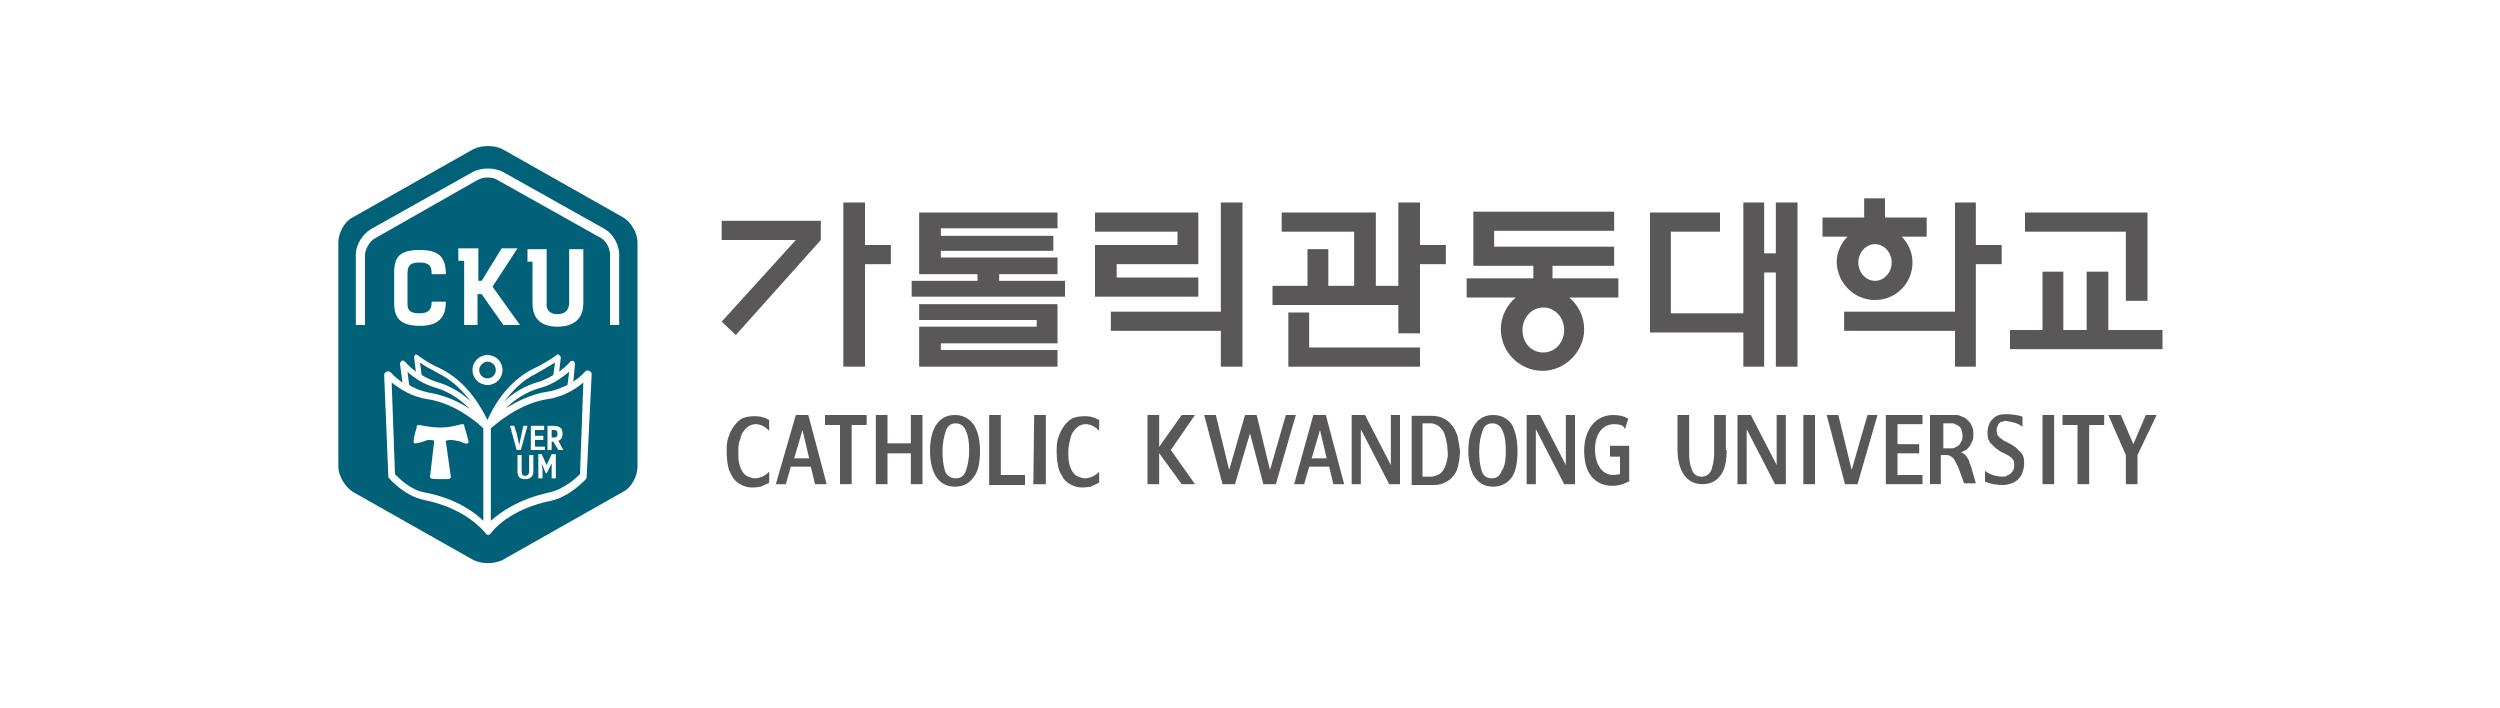 <?xml version="1.0" encoding="utf-8"?>
<!-- Generator: Adobe Illustrator 24.1.2, SVG Export Plug-In . SVG Version: 6.00 Build 0)  -->
<svg version="1.1" id="레이어_1" xmlns="http://www.w3.org/2000/svg" xmlns:xlink="http://www.w3.org/1999/xlink" x="0px"
	 y="0px" width="300px" height="85px" viewBox="0 0 300 85" style="enable-background:new 0 0 300 85;" xml:space="preserve">
<style type="text/css">
	.st0{fill:#595757;}
	.st1{fill:#006179;}
</style>
<g>
	<g>
		<g>
			<polygon class="st0" points="255.1,36.1 257.7,36.1 257.7,25.5 243,25.5 243,27.8 255.1,27.8 			"/>
			<polygon class="st0" points="253,39.6 253,32.6 250.4,32.6 250.4,39.6 247.6,39.6 247.6,32.6 245.1,32.6 245.1,39.6 241.2,39.6 
				241.2,41.9 259.5,41.9 259.5,39.6 			"/>
			<path class="st0" d="M186.5,31.9h7.2v-2.3h-14.4v-1.9h14.4v-2.3h-14.4h-2.5v2.3v1.9v1v1.3h7.2v1.5H176v2.3h5.9
				c-1.1,0.9-1.8,2.3-1.8,3.8c0,2.8,2.3,5,5,5s5-2.3,5-5c0-1.5-0.7-2.9-1.8-3.8h5.9v-2.3h-7.9V31.9z M185.2,42.3
				c-1.4,0-2.5-1.1-2.5-2.7c0-1.5,1.1-2.7,2.5-2.7s2.5,1.2,2.5,2.7C187.7,41.1,186.6,42.3,185.2,42.3z"/>
			<polygon class="st0" points="157.1,37.5 154.6,37.5 154.6,44 170.4,44 170.4,41.7 157.1,41.7 			"/>
			<polygon class="st0" points="170.4,24.3 167.8,24.3 167.8,34.3 165.1,34.3 165.1,25.5 153.8,25.5 153.8,27.8 162.5,27.8 
				162.5,34.3 159.4,34.3 159.4,29.9 156.9,29.9 156.9,34.3 152.7,34.3 152.7,36.6 167.8,36.6 167.8,40 170.4,40 170.4,31.7 
				173.5,31.7 173.5,29.4 170.4,29.4 			"/>
			<polygon class="st0" points="119.9,32.9 126.9,32.9 126.9,30.9 112.9,30.9 112.9,30.1 126.4,30.1 126.4,28.3 112.9,28.3 
				112.9,27.4 126.9,27.4 126.9,25.5 110.3,25.5 110.3,26 110.3,32.3 110.3,32.9 117.3,32.9 117.3,33.7 109.4,33.7 109.4,35.6 
				127.8,35.6 127.8,33.7 119.9,33.7 			"/>
			<polygon class="st0" points="110.3,39.2 110.3,40.3 110.3,42.9 110.3,44 126.9,44 126.9,42 112.9,42 112.9,41.2 126.9,41.2 
				126.9,40.3 126.9,37.7 126.9,36.5 110.3,36.5 110.3,38.4 124.4,38.4 124.4,39.2 			"/>
			<polygon class="st0" points="103.8,31.7 106.9,31.7 106.9,29.4 103.8,29.4 103.8,24.3 101.2,24.3 101.2,44 103.8,44 			"/>
			<polygon class="st0" points="95.5,28.8 86.6,38.6 88.3,40.2 98.5,28.8 98.5,26.5 86.6,26.5 86.6,28.8 			"/>
			<polygon class="st0" points="213.1,30.4 211.7,30.4 211.7,24.3 209.2,24.3 209.2,37.6 200.5,37.6 200.5,27.8 206.4,27.8 
				206.4,25.5 198,25.5 198,26.1 198,27.8 198,37.6 198,38.2 198,39.9 209.2,39.9 209.2,44 211.7,44 211.7,32.7 213.1,32.7 
				213.1,44 215.7,44 215.7,24.3 213.1,24.3 			"/>
			<polygon class="st0" points="143.8,33.3 134,33.3 134,31.7 143.8,31.7 143.8,30.1 143.8,29.4 143.8,25.5 131.4,25.5 131.4,27.8 
				141.3,27.8 141.3,29.4 131.4,29.4 131.4,31 131.4,31.7 131.4,35.6 143.8,35.6 			"/>
			<polygon class="st0" points="149.1,44 149.1,42.2 149.1,37.4 149.1,24.3 146.5,24.3 146.5,37.4 133.3,37.4 133.3,39.7 
				146.5,39.7 146.5,44 			"/>
			<polygon class="st0" points="237.1,24.3 234.6,24.3 234.6,37.4 221.3,37.4 221.3,39.7 234.6,39.7 234.6,44 237.1,44 237.1,37.4 
				237.1,37.4 237.1,31.7 240.2,31.7 240.2,29.4 237.1,29.4 			"/>
			<path class="st0" d="M225,36c2.5,0,4.5-2,4.5-4.5c0-1.2-0.5-2.3-1.3-3.1h3v-2.3h-5v-2.3h-2.5v2.3h-5v2.3h3
				c-0.8,0.8-1.3,1.9-1.3,3.1C220.5,34,222.5,36,225,36z M225,33.7c-1.1,0-2-1-2-2.2c0-1.2,0.9-2.2,2-2.2c1.1,0,2,1,2,2.2
				C227,32.7,226.1,33.7,225,33.7z"/>
		</g>
		<g>
			<path class="st0" d="M226.4,49.8h4.3v1.1h-3v2.4h2.6v1.1h-2.6V57h3v1.1h-4.4V49.8z"/>
			<path class="st0" d="M253,49.8h1.5l1.5,3.5l1.5-3.5h1.3l-2.3,4.8v3.5h-1.4v-3.5L253,49.8z"/>
			<path class="st0" d="M242.7,51.2V50c-0.8-0.3-1.9-0.3-1.9-0.3c-0.3,0-0.6,0-0.9,0.1c-0.3,0.1-0.5,0.2-0.7,0.4
				c-0.2,0.2-0.4,0.4-0.5,0.7c-0.1,0.3-0.2,0.6-0.2,0.9c0,0.3,0,0.6,0.1,0.9c0.1,0.2,0.2,0.5,0.4,0.6c0.2,0.2,0.3,0.3,0.5,0.5
				c0.2,0.1,0.4,0.3,0.6,0.4c0.2,0.1,0.4,0.2,0.6,0.3c0.2,0.1,0.4,0.2,0.5,0.3c0.2,0.1,0.3,0.3,0.4,0.4c0.1,0.2,0.1,0.4,0.1,0.6
				c0,0.2,0,0.4-0.1,0.6c-0.1,0.2-0.2,0.3-0.3,0.4c-0.1,0.1-0.3,0.2-0.5,0.3c-0.1,0.1-0.3,0.1-0.5,0.1c-1.3,0-2.1-0.7-2.1-0.7l0,1.3
				c0,0,0.8,0.4,2.2,0.4c0.4,0,0.7-0.1,1-0.2c0.3-0.1,0.6-0.3,0.8-0.5c0.2-0.2,0.4-0.5,0.5-0.8c0.1-0.3,0.2-0.7,0.2-1
				c0-0.3,0-0.6-0.1-0.9c-0.1-0.2-0.2-0.5-0.4-0.6c-0.2-0.2-0.3-0.3-0.5-0.5c-0.2-0.1-0.4-0.3-0.6-0.4c-0.2-0.1-0.4-0.2-0.6-0.3
				c-0.2-0.1-0.4-0.2-0.6-0.4c-0.2-0.1-0.3-0.3-0.4-0.4c-0.1-0.2-0.1-0.4-0.1-0.6c0-0.2,0-0.3,0.1-0.4c0-0.1,0.1-0.3,0.2-0.4
				c0.1-0.1,0.2-0.2,0.4-0.2c0.1,0,0.2-0.1,0.4-0.1C241,50.6,241.9,50.6,242.7,51.2z"/>
			<path class="st0" d="M236.5,55.9c-0.1-0.2-0.2-0.4-0.2-0.6c-0.1-0.2-0.2-0.3-0.3-0.5c-0.1-0.1-0.2-0.3-0.3-0.3
				c-0.1-0.1-0.2-0.2-0.4-0.2c0.2-0.1,0.4-0.2,0.6-0.3c0.2-0.1,0.3-0.3,0.5-0.5c0.1-0.2,0.2-0.4,0.3-0.6c0.1-0.2,0.1-0.5,0.1-0.8
				c0-0.3,0-0.6-0.1-0.8c-0.1-0.2-0.2-0.5-0.4-0.7c-0.2-0.2-0.4-0.4-0.6-0.5c-0.2-0.1-0.5-0.2-0.8-0.3c-0.1,0-0.2,0-0.4,0
				c-0.1,0-0.3,0-0.5,0h-0.3h-2.1l0,0.5v7.8h1.3v-3.5h0.5c0.2,0,0.4,0,0.6,0.1c0.2,0.1,0.3,0.2,0.4,0.3c0.1,0.1,0.2,0.3,0.3,0.5
				c0.1,0.2,0.2,0.4,0.3,0.6l0.7,1.9h1.4L236.5,55.9z M233.2,53.7v-2.9h0.6c0.2,0,0.4,0,0.5,0c0.1,0,0.2,0,0.3,0.1
				c0.3,0.1,0.6,0.3,0.7,0.5c0.1,0.2,0.2,0.5,0.2,0.9c0,0.2,0,0.4-0.1,0.6c-0.1,0.2-0.2,0.3-0.3,0.5c-0.1,0.1-0.3,0.2-0.5,0.3
				c-0.2,0.1-0.4,0.1-0.7,0.1H233.2z"/>
			<path class="st0" d="M174.9,52.3c-0.2-0.5-0.4-1-0.7-1.3c-0.3-0.4-0.6-0.6-1-0.8c0,0-0.5-0.3-1.4-0.3l-1,0v0h-1.4v8.3h1.4v0
				l1.3,0c0.5,0,0.9-0.1,1.3-0.3c0.4-0.2,0.7-0.4,1-0.8c0.3-0.3,0.5-0.8,0.6-1.3c0.1-0.5,0.2-1.1,0.2-1.7
				C175.1,53.4,175,52.8,174.9,52.3z M173.6,55.4c-0.1,0.4-0.2,0.7-0.4,1c-0.2,0.3-0.4,0.5-0.7,0.6c-0.2,0.1-0.5,0.2-0.8,0.2h-1
				v-6.4h1c0.3,0,0.5,0.1,0.7,0.2c0.3,0.1,0.5,0.4,0.7,0.6c0.2,0.3,0.3,0.6,0.4,1c0.1,0.4,0.2,0.9,0.2,1.4
				C173.8,54.6,173.7,55,173.6,55.4z"/>
			<polygon class="st0" points="154.3,49.8 152.4,56.4 150.8,49.8 150.6,49.8 149.4,49.8 149.4,49.8 147.5,56.4 145.9,49.8 
				144.5,49.8 146.7,58.1 148.2,58.1 150,52 151.6,58.1 153.1,58.1 155.5,49.8 			"/>
			<path class="st0" d="M105.1,49.8h1.4v3.4h2.8v-3.4h1.4v8.3h-1.4v-3.7h-2.8v3.7h-1.4V49.8z"/>
			<path class="st0" d="M117.6,54.1c0,1.4-0.2,2.5-0.8,3.2c-0.5,0.7-1.2,1.1-2.2,1.1c-1,0-1.7-0.4-2.2-1.1c-0.5-0.7-0.8-1.8-0.8-3.2
				c0-1.4,0.3-2.5,0.8-3.2c0.5-0.7,1.2-1.1,2.2-1.1c0.9,0,1.7,0.4,2.2,1.1C117.3,51.6,117.6,52.7,117.6,54.1z M116.3,54.1
				c0-1-0.1-1.8-0.4-2.4c-0.2-0.6-0.7-0.9-1.2-0.9c-0.6,0-1,0.3-1.2,0.9c-0.2,0.6-0.4,1.4-0.4,2.4c0,1,0.1,1.8,0.3,2.4
				c0.2,0.6,0.7,0.9,1.3,0.9c0.6,0,1-0.3,1.2-0.9C116.1,56,116.3,55.1,116.3,54.1z"/>
			<path class="st0" d="M99,49.8h5V51h-1.8v7.1h-1.4V51H99V49.8z"/>
			<path class="st0" d="M247.5,49.8h5V51h-1.8v7.1h-1.4V51h-1.8V49.8z"/>
			<path class="st0" d="M162.2,49.8h1.6l3.1,6v-6h1.1l0,8.3h-1.3l-3.4-6.6l0,6.6h-1.1L162.2,49.8z"/>
			<path class="st0" d="M208.5,49.8h1.6l3.1,6v-6h1.1l0,8.3h-1.3l-3.4-6.6l0,6.6h-1.1L208.5,49.8z"/>
			<path class="st0" d="M216.4,49.8h1.4l0,8.3h-1.4L216.4,49.8z"/>
			<path class="st0" d="M245.1,49.8h1.4l0,8.3h-1.4L245.1,49.8z"/>
			<path class="st0" d="M124.1,49.8h1.4l0,8.3H124L124.1,49.8z"/>
			<path class="st0" d="M137.7,49.8h1.4l0,8.3h-1.4L137.7,49.8z"/>
			<path class="st0" d="M182.1,54.1c0,1.4-0.2,2.5-0.7,3.2c-0.5,0.7-1.3,1.1-2.2,1.1c-1,0-1.7-0.4-2.2-1.1c-0.5-0.7-0.8-1.8-0.8-3.2
				c0-1.4,0.3-2.5,0.8-3.2c0.5-0.7,1.2-1.1,2.2-1.1c0.9,0,1.7,0.4,2.2,1.1C181.8,51.6,182.1,52.7,182.1,54.1z M180.7,54.1
				c0-1-0.1-1.8-0.4-2.4c-0.2-0.6-0.7-0.9-1.2-0.9c-0.6,0-1,0.3-1.2,0.9c-0.2,0.6-0.4,1.4-0.4,2.4c0,1,0.1,1.8,0.3,2.4
				c0.2,0.6,0.6,0.9,1.2,0.9c0.6,0,1-0.3,1.2-0.9C180.6,56,180.7,55.1,180.7,54.1z"/>
			<path class="st0" d="M207.1,54C207.1,54,207.1,54,207.1,54L207.1,54l0-4.2h-1.4l0,4.7c0,0.8-0.2,1.4-0.3,1.8
				c-0.2,0.6-0.7,0.9-1.2,0.9c-0.6,0-1-0.3-1.2-0.9c-0.2-0.5-0.3-1.1-0.3-1.8l0-4.7h-1.4l0,4.1l0,0c0,0,0,0,0,0v0v0
				c0,1.4,0.3,2.4,0.8,3.1c0.5,0.7,1.2,1.1,2.2,1.1c1,0,1.7-0.4,2.2-1.1c0.5-0.7,0.7-1.7,0.7-3l0,0V54z"/>
			<path class="st0" d="M183.2,49.8h1.6l3.1,6v-6h1.1l0,8.3h-1.3l-3.4-6.6l0,6.6h-1.1L183.2,49.8z"/>
			<path class="st0" d="M95.5,49.8H97l2.2,8.3h-1.4l-0.5-2.1h-2.4l-0.6,2.1h-1.2L95.5,49.8z M97.1,55l-0.8-3.4l-1,3.4H97.1z"/>
			<path class="st0" d="M157.6,49.8h1.5l2.2,8.3H160l-0.5-2.1h-2.4l-0.6,2.1h-1.2L157.6,49.8z M159.2,55l-0.8-3.4l-1,3.4H159.2z"/>
			<path class="st0" d="M224.1,49.8h1.2l-2.4,8.3h-1.5l-2.2-8.3h1.4l1.6,6.6L224.1,49.8z"/>
			<path class="st0" d="M118.7,49.8h1.4V57h2.9v1.2h-4.3L118.7,49.8z"/>
			<g>
				<path class="st0" d="M92.3,57.9v-1.3c-0.7,0.8-1.7,0.8-1.7,0.8c-0.3,0-0.5-0.1-0.8-0.2c-0.3-0.1-0.5-0.3-0.7-0.6
					c-0.2-0.3-0.3-0.6-0.4-1c-0.1-0.4-0.1-0.9-0.1-1.4c0-0.5,0-1,0.2-1.4c0.1-0.4,0.2-0.8,0.4-1c0.2-0.3,0.4-0.5,0.7-0.7
					c0.2-0.1,0.5-0.2,0.7-0.2c0,0,0.9-0.1,1.7,0.8v-1.3c-0.1-0.1-0.3-0.1-0.4-0.2c-0.2-0.1-0.4-0.1-0.6-0.2
					c-1.4-0.2-2.2,0.2-2.2,0.2c-0.4,0.2-0.7,0.5-1,0.9c-0.3,0.4-0.5,0.8-0.7,1.4c-0.2,0.5-0.2,1.2-0.2,1.8c0,0.7,0.1,1.3,0.2,1.8
					c0.1,0.5,0.4,0.9,0.6,1.3c0.3,0.4,0.6,0.6,1,0.8c0.4,0.2,0.8,0.3,1.3,0.3c0,0,0.4,0,1-0.1C91.4,58.3,92.1,58.1,92.3,57.9z"/>
			</g>
			<g>
				<path class="st0" d="M131.9,57.9v-1.3c-0.7,0.8-1.7,0.8-1.7,0.8c-0.3,0-0.5-0.1-0.8-0.2c-0.3-0.1-0.5-0.3-0.7-0.6
					c-0.2-0.3-0.3-0.6-0.4-1c-0.1-0.4-0.1-0.9-0.1-1.4c0-0.5,0.1-1,0.2-1.4c0.1-0.4,0.2-0.8,0.4-1c0.2-0.3,0.4-0.5,0.7-0.7
					c0.2-0.1,0.5-0.2,0.7-0.2c0,0,0.9-0.1,1.7,0.8v-1.3c-0.1-0.1-0.3-0.1-0.4-0.2c-0.2-0.1-0.4-0.1-0.6-0.2
					c-1.4-0.2-2.2,0.2-2.2,0.2c-0.4,0.2-0.7,0.5-1,0.9c-0.3,0.4-0.5,0.8-0.7,1.4c-0.2,0.5-0.2,1.2-0.2,1.8c0,0.7,0.1,1.3,0.2,1.8
					c0.1,0.5,0.4,0.9,0.6,1.3c0.3,0.4,0.6,0.6,1,0.8c0.4,0.2,0.8,0.3,1.3,0.3c0,0,0.4,0,1-0.1C131,58.3,131.6,58.1,131.9,57.9z"/>
			</g>
			<polygon class="st0" points="143.4,49.8 141.8,49.8 138.9,53.9 138.9,53.9 138.9,54 138.9,54.1 138.9,54.1 141.8,58.1 
				143.4,58.1 140.5,54 			"/>
			<path class="st0" d="M193.5,58.3c-1.1,0-1.9-0.4-2.5-1.1c-0.6-0.7-0.9-1.8-0.9-3.1c0-2.6,1.4-4.3,3.5-4.3c0.8,0,1.4,0.2,1.7,0.4
				l0.1,0l-0.4,1.3l-0.1-0.2c-0.2-0.3-0.6-0.4-1.2-0.4c-1.4,0-2.3,1.2-2.3,3c0,1.9,0.9,3.1,2.2,3.1c0.3,0,0.7-0.1,0.8-0.1l0-2.1
				l-1.2,0l0-1.3l2.3,0l0,4.3l-0.1,0c0,0-0.1,0-0.2,0.1C194.8,58.1,194.2,58.3,193.5,58.3z"/>
		</g>
	</g>
	<g>
		<path class="st1" d="M66.9,52.1L66.9,52.1c0-0.4-0.1-0.5-0.5-0.5h-0.2v0.9h0.2C66.8,52.5,66.9,52.4,66.9,52.1z"/>
		<path class="st1" d="M66.4,45l0.2-1.5c-0.5,0.3-1.3,0.8-2.2,1.3c-1.7,0.8-3,2.2-3.9,3.4c1-1,2.4-1.9,4.2-2.4
			C65.3,45.6,65.9,45.3,66.4,45z"/>
		<path class="st1" d="M60.7,49c1.3-0.8,3-1.7,5-2c0.9-0.1,1.7-0.5,2.4-0.8l0.2-1.6c-0.7,0.6-1.9,1.5-3.3,1.9
			C63.1,47,61.7,48,60.7,49z"/>
		<path class="st1" d="M51.3,47.9c-2-0.3-3.4-1.3-4.3-2l0.4,11c0.4,0.4,1.8,1.9,3.6,2.2c3.7,0.7,6,2.4,7,3.4V51.4
			C57.5,50.9,54.7,48.4,51.3,47.9z M56.1,53.2c-0.2,0.1-0.3,0-0.6-0.1c-0.2-0.1-0.5-0.2-0.7-0.2c0,0-0.4-0.1-0.7-0.1
			c-0.4,0-0.6,0.1-0.6,0.1c0,0,0,0,0,0.1l0.6,4.2c0,0.1,0,0.1-0.1,0.2c-0.1,0.1-0.1,0.1-1.1,0.1c-1.1,0-1.1-0.1-1.2-0.1
			c0,0-0.1-0.1-0.1-0.2l0.5-4.2c0-0.1,0-0.1,0-0.1c-0.1-0.1-0.4-0.1-0.8-0.1c-0.2,0.1-1.1,0.4-1.4,0.4c-0.1,0-0.1,0-0.2,0
			c-0.2-0.2,0.1-1.2,0.3-1.9C50,51.2,50,51,50.2,51c0,0,0.1,0,0.1,0c1,0.2,1.8,0.3,2.5,0.3H53c0.8,0,1.6-0.2,2-0.3
			c0.3-0.1,0.4-0.1,0.5-0.1c0.1,0,0.2,0,0.2,0.1c0,0,0,0,0,0.1C56.3,53.1,56.3,53.1,56.1,53.2z"/>
		<path class="st1" d="M51.4,47.1c1.9,0.3,3.7,1.1,5,2c-1-1-2.4-2.1-4.2-2.6c-1.4-0.4-2.6-1.2-3.3-1.9l0.2,1.6
			C49.7,46.6,50.5,46.9,51.4,47.1z"/>
		<path class="st1" d="M52.3,45.8c1.8,0.5,3.2,1.4,4.2,2.4c-0.9-1.2-2.2-2.6-3.9-3.4c-0.9-0.5-1.7-0.9-2.2-1.3l0.2,1.5
			C51.1,45.3,51.7,45.6,52.3,45.8z"/>
		<path class="st1" d="M57.5,44.4c0,0.5,0.4,1,1,1c0.5,0,1-0.4,1-1c0-0.5-0.4-1-1-1C58,43.4,57.5,43.9,57.5,44.4z"/>
		<path class="st1" d="M58.9,51.4v11.1c1.1-1,3.3-2.6,7-3.4c1.8-0.4,3.3-1.8,3.7-2.2L70,45.9c-0.8,0.7-2.3,1.7-4.3,2
			C62.3,48.4,59.5,50.9,58.9,51.4z M63.6,51.1h1.7v0.5h-1.1v0.7h1v0.5h-1v0.8h1.2V54h-1.7V51.1z M61.2,51.1h0.5L62,52l0.3,1.4
			l0.3-1.4l0.2-0.9h0.5L62.5,54H62L61.2,51.1z M64,56.6c0,0.6-0.4,0.9-1,0.9c-0.6,0-0.9-0.3-0.9-0.9v-2h0.5v2c0,0.3,0.1,0.5,0.4,0.5
			c0.3,0,0.5-0.2,0.5-0.5v-2H64V56.6z M66.7,57.4h-0.5v-1l0-0.8l-0.6,1.2h-0.1L65,55.6l0.1,0.8v1h-0.5v-2.9H65l0.6,1.3l0.6-1.3h0.5
			V57.4z M67.5,52v0.1c0,0.4-0.2,0.7-0.5,0.8l0.6,1.1H67l-0.6-1h-0.2v1h-0.5v-2.9h0.7C67.2,51.1,67.5,51.4,67.5,52z"/>
		<path class="st1" d="M74.8,26.1l-14.5-8.2c-1-0.5-2.5-0.5-3.5,0l-14.5,8.2c-1,0.5-1.7,1.9-1.7,3V56c0,1.1,0.8,2.4,1.7,3l14.5,8.2
			c1,0.5,2.5,0.5,3.5,0l14.5-8.2c1-0.5,1.7-1.9,1.7-3V29C76.5,28,75.7,26.6,74.8,26.1z M70.4,57.2c0,0.1,0,0.2-0.1,0.3
			c-0.1,0.1-1.9,2.1-4.2,2.6c-5,1-7.1,3.7-7.1,3.8c-0.1,0.1-0.3,0.3-0.4,0.3c-0.2,0-0.4-0.2-0.4-0.3C58,63.7,55.9,61,50.9,60
			c-2.4-0.5-4.1-2.5-4.2-2.6c-0.1-0.1-0.1-0.2-0.1-0.2l-0.5-12.2c0-0.2,0.1-0.3,0.3-0.4c0.2-0.1,0.4,0,0.5,0.1c0,0,0.5,0.6,1.4,1.2
			L48,43.7c0-0.2,0.1-0.3,0.2-0.4c0.1-0.1,0.3,0,0.4,0.1c0,0,0.5,0.6,1.3,1.2l-0.2-1.7c0-0.1,0-0.2,0.1-0.3c0.1-0.1,0.2,0,0.3,0
			c0,0,1.1,0.9,2.7,1.6c3.3,1.6,5,4.8,5.7,6.2c0.6-1.4,2.3-4.6,5.6-6.2c1.5-0.7,2.7-1.6,2.7-1.6c0.1-0.1,0.2-0.1,0.3,0
			c0.1,0.1,0.2,0.2,0.2,0.3l-0.2,1.7c0.8-0.6,1.3-1.1,1.3-1.2c0.1-0.1,0.3-0.1,0.4-0.1c0.1,0.1,0.2,0.2,0.2,0.4l-0.2,2.1
			c0.9-0.6,1.3-1.1,1.4-1.2c0.1-0.1,0.3-0.2,0.5-0.1c0.2,0.1,0.3,0.2,0.3,0.4L70.4,57.2z M50.3,37.6c1.2,0,1.5-0.5,1.5-1.4h1.7
			c0,2-1,2.9-3.1,2.9c-2.2,0-3.1-0.8-3.1-2.7v-3.7c0-2,0.8-2.7,3.1-2.7c2.2,0,3.1,0.8,3.1,2.9h-1.7c0-0.9-0.2-1.4-1.5-1.4
			c-1.2,0-1.4,0.5-1.4,1.4v3.6C48.9,37.1,49.1,37.6,50.3,37.6z M57.8,33.7l2.4-3.9h1.9l-3,4.6l3.3,4.6h-2l-2.6-3.7h-0.5v3.7h-1.6
			v-7.7H55v-1.5h0.6H57h0.4v3.9H57.8z M60.3,44.4c0,1-0.8,1.8-1.8,1.8c-1,0-1.8-0.8-1.8-1.8c0-1,0.8-1.8,1.8-1.8
			C59.5,42.6,60.3,43.4,60.3,44.4z M66.9,37.7c1,0,1.4-0.6,1.4-1.4v-6.4H70v6.5c0,1.9-1.2,2.8-3.1,2.8c-1.9,0-3-0.9-3-2.8v-5h-0.6
			v-1.5h0.6h1.3h0.4v6.4C65.5,37.1,65.9,37.7,66.9,37.7z M74.3,39h-1.1v-8.5c0-0.7-0.5-1.7-1.2-2l-12.3-6.9c-0.6-0.4-1.7-0.4-2.4,0
			L45,28.6c-0.6,0.3-1.2,1.3-1.2,2V39h-1.1v-8.5c0-1.1,0.8-2.4,1.8-3l12.3-6.9c1-0.5,2.5-0.5,3.5,0l12.3,6.9c1,0.6,1.7,1.9,1.7,3V39
			z"/>
	</g>
</g>
</svg>
